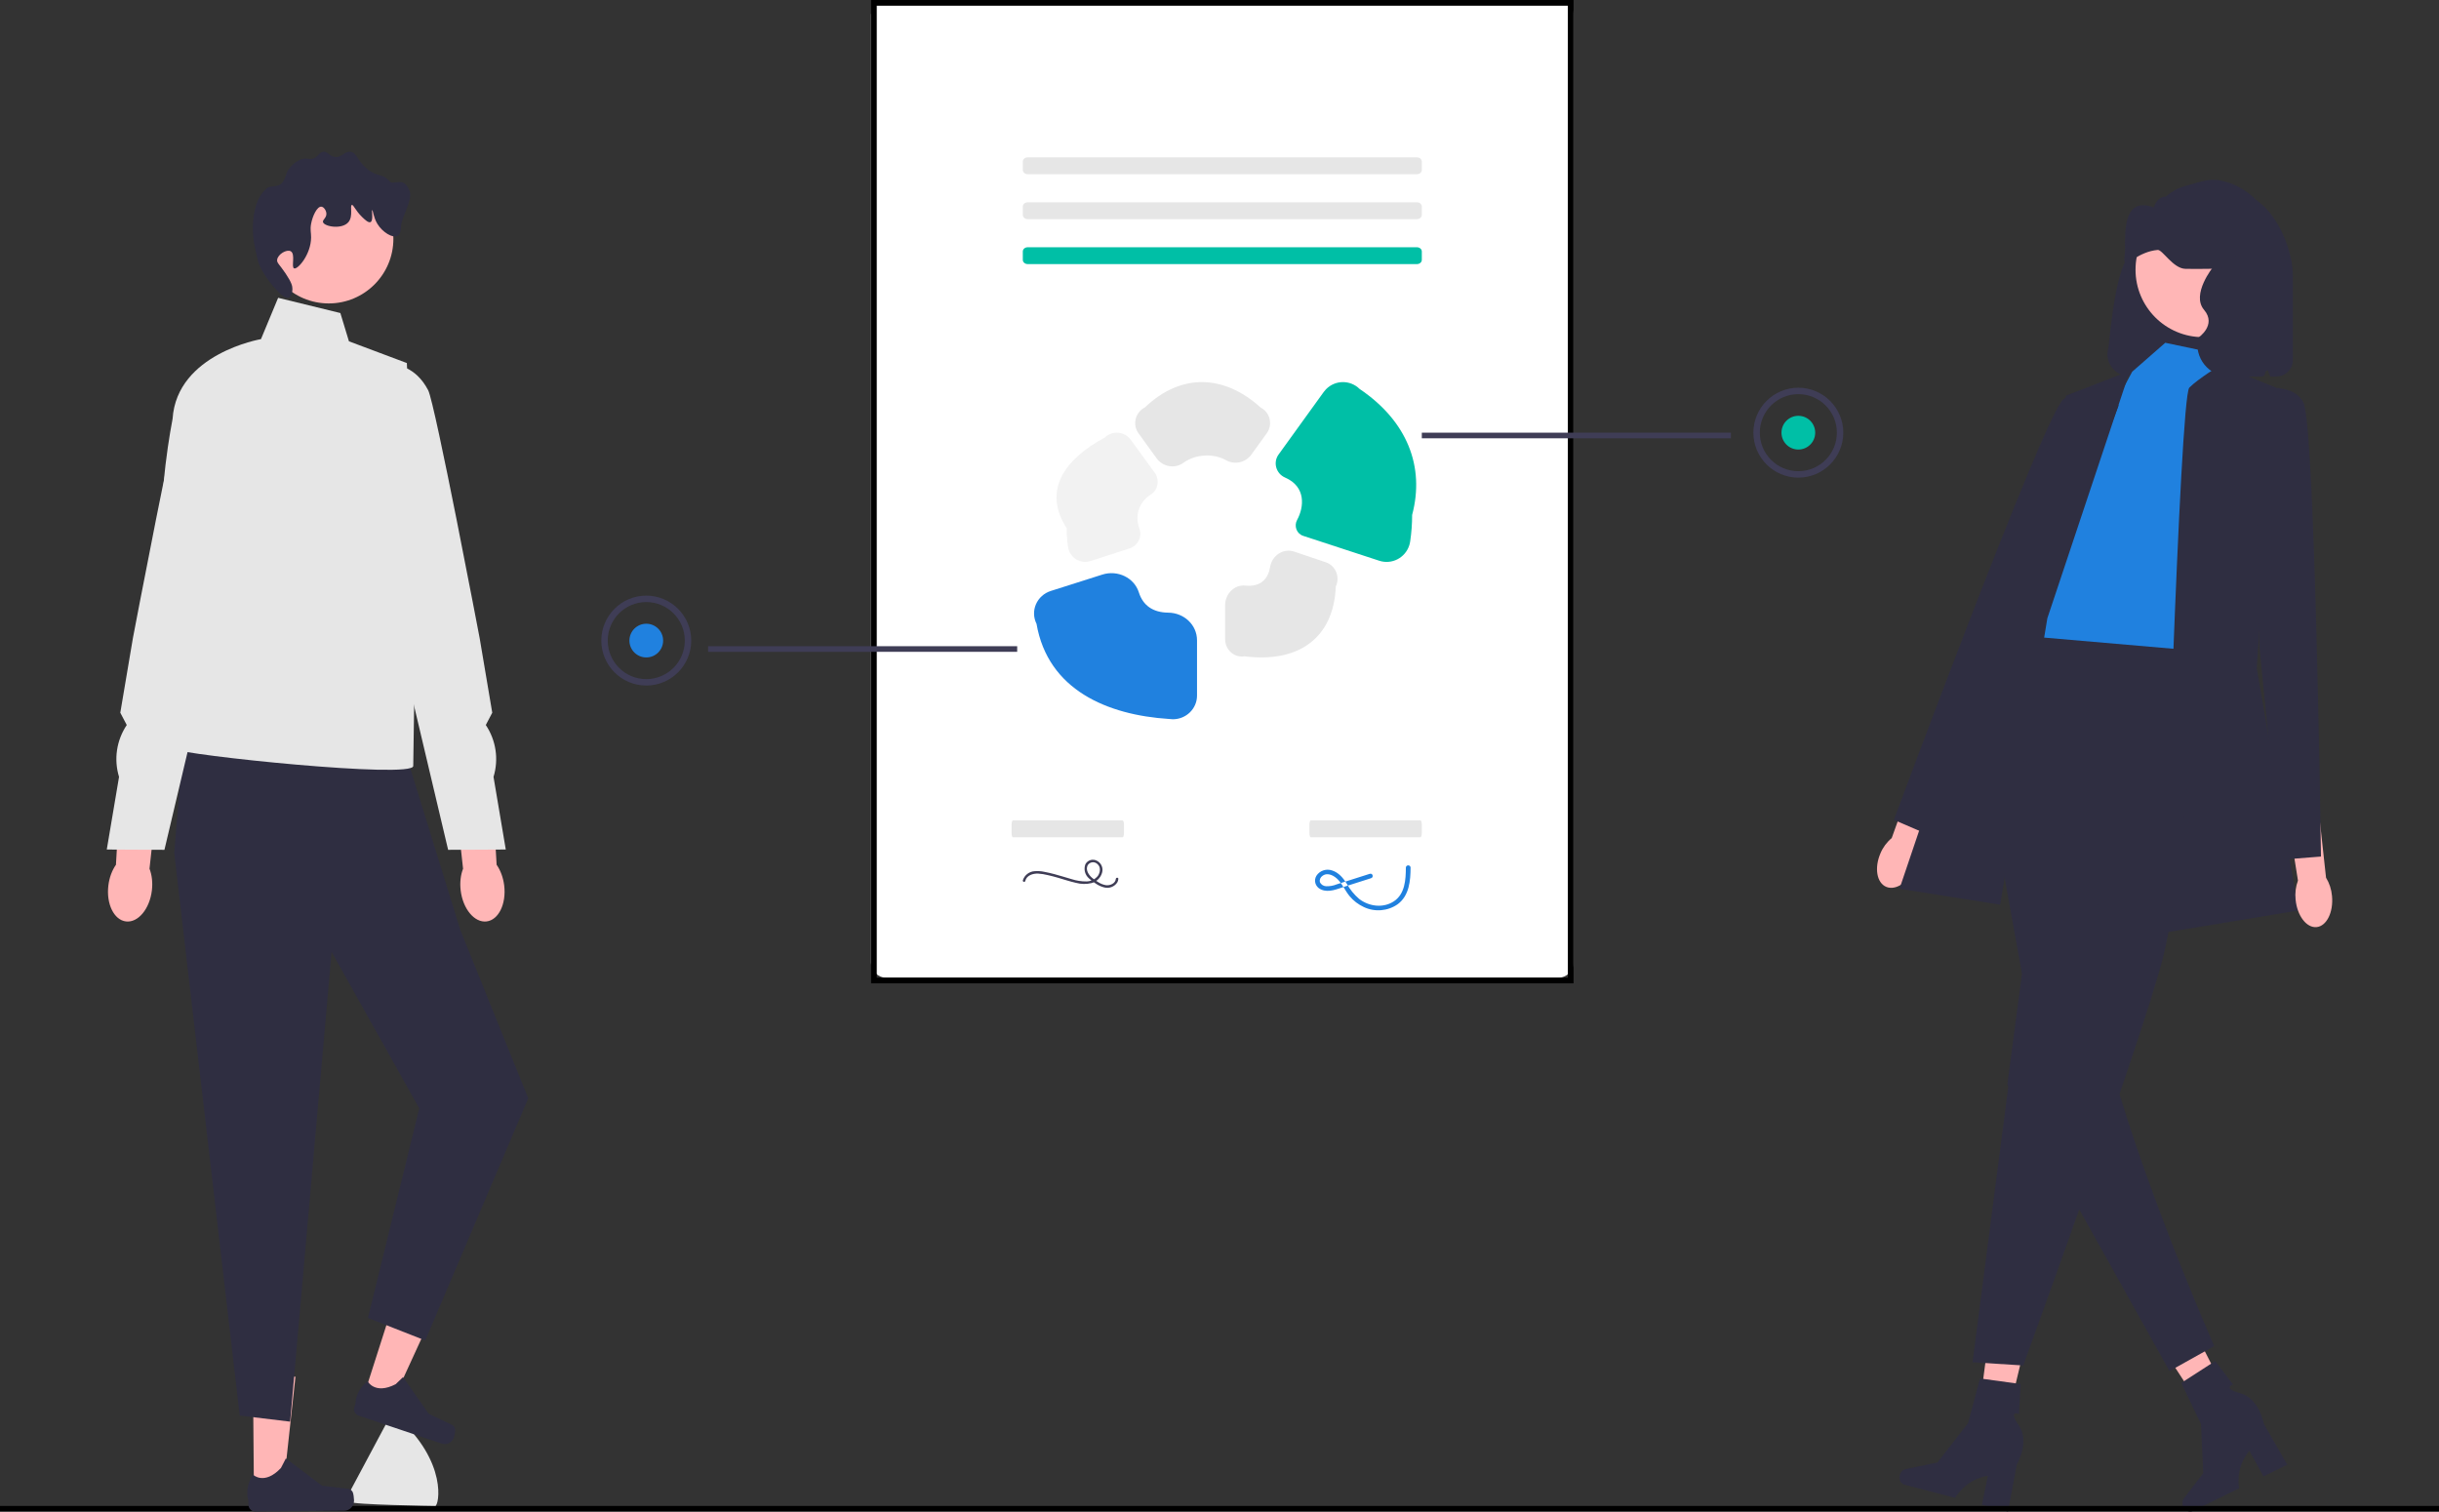 <?xml version="1.0" encoding="UTF-8"?> <svg xmlns="http://www.w3.org/2000/svg" xmlns:xlink="http://www.w3.org/1999/xlink" width="434px" height="269px" viewBox="0 0 434 269" version="1.1"><rect x="0" y="0" width="434" height="269" fill="#333333" stroke="none"/><title>undraw_term_sheet_re_ju7s</title><g id="首页" stroke="none" stroke-width="1" fill="none" fill-rule="evenodd"><g id="首页2025" transform="translate(-388, -1104)"><g id="undraw_term_sheet_re_ju7s" transform="translate(388, 1104)"><g id="编组" transform="translate(338, 235)" fill-rule="nonzero"><polygon id="路径" fill="#FFB6B6" points="18.069 22.101 13.506 21.031 16.266 0 23 1.578"></polygon><path d="M0.053,27.524 L0.053,27.524 C-0.146,28.291 0.236,29.053 0.907,29.227 L9.91,31.563 C9.91,31.563 11.72,28.232 15.73,27.637 L14.657,32.795 L19.301,34 L20.864,25.664 C20.864,25.664 23.244,21.605 21.245,18.696 C19.246,15.786 21.255,16.64 21.255,16.64 L21.556,11.308 L14.324,10.312 L12.207,18.256 L6.751,25.27 L1.116,26.441 C0.614,26.545 0.196,26.971 0.053,27.524 L0.053,27.524 L0.053,27.524 Z" id="路径" fill="#2F2E41"></path></g><g id="编组" transform="translate(383, 234)" fill-rule="nonzero"><polygon id="路径" fill="#FFB6B6" points="15.474 18.539 11.384 20.665 0 3.138 6.035 0"></polygon><path d="M5.494,34.161 L5.494,34.161 C5.835,34.863 6.608,35.188 7.22,34.888 L15.433,30.863 C15.433,30.863 14.654,27.206 17.267,24.187 L19.763,28.74 L24,26.663 L19.838,19.415 C19.838,19.415 19.019,14.848 15.667,13.95 C12.316,13.053 14.361,12.404 14.361,12.404 L11.177,8.216 L5.142,12.11 L8.641,19.419 L9.053,28.175 L5.595,32.668 C5.287,33.068 5.248,33.655 5.494,34.161 L5.494,34.161 L5.494,34.161 Z" id="路径" fill="#2F2E41"></path></g><path d="M157.725,174 L277.275,174 C278.78,174 280,172.784 280,171.284 L280,2.716 C280,1.216 278.78,0 277.275,0 L157.725,0 C156.22,0 155,1.216 155,2.716 L155,171.284 C155,172.784 156.22,174 157.725,174 Z" id="b-615" fill="#FFFFFF" fill-rule="nonzero"></path><path d="M280,175 L155,175 L155,0 L280,0 L280,175 Z M156.011,173.984 L278.989,173.984 L278.989,1.016 L156.011,1.016 L156.011,173.984 Z" id="形状" fill="#000000" fill-rule="nonzero"></path><path d="M252.123,28 C252.608,28 253,28.336 253,28.75 L253,28.75 L253,30.25 C253,30.664 252.608,31 252.123,31 L182.877,31 C182.392,31 182,30.664 182,30.25 L182,28.75 C182,28.336 182.392,28 182.877,28 L252.123,28" id="c-616" fill="#E6E6E6" fill-rule="nonzero"></path><path d="M252.123,36 C252.608,36 253,36.336 253,36.75 L253,36.75 L253,38.25 C253,38.664 252.608,39 252.123,39 L182.877,39 C182.392,39 182,38.664 182,38.25 L182,36.75 C182,36.336 182.392,36 182.877,36 L252.123,36" id="d-617" fill="#E6E6E6" fill-rule="nonzero"></path><path d="M252.123,44 C252.608,44 253,44.336 253,44.75 L253,44.75 L253,46.25 C253,46.664 252.608,47 252.123,47 L182.877,47 C182.392,47 182,46.664 182,46.25 L182,44.75 C182,44.336 182.392,44 182.877,44 L252.123,44" id="e-618" fill="#00BFA6" fill-rule="nonzero"></path><path d="M379.06,66.998 L402.576,66.998 C402.542,65.92 402.777,64.85 403.26,63.88 C403.274,64.956 403.516,66.018 403.972,66.998 L405.04,66.998 C406.674,66.996 407.998,65.704 408,64.11 L408,49.199 C407.999,41.899 401.602,30.955 394.651,35.534 C394.427,35.523 390.903,34 390.679,34 C384.563,34.005 382.46,39.39 380.614,45.078 C378.509,44.132 377.06,48.081 376.011,55.033 C375.705,57.062 375.433,59.346 375.189,61.839 C374.514,63.93 375.706,66.159 377.849,66.817 C378.242,66.938 378.651,66.999 379.062,67 L379.06,66.998 L379.06,66.998 Z" id="f-619" fill="#2F2E41" fill-rule="nonzero"></path><path d="M334.615,151.854 C333.488,154.457 333.953,157.133 335.653,157.832 C337.353,158.531 339.645,156.987 340.772,154.383 C341.237,153.349 341.441,152.221 341.367,151.095 L346,140.007 L340.613,138 L336.616,149.144 C335.736,149.878 335.05,150.808 334.614,151.854 L334.615,151.854 L334.615,151.854 Z" id="g-620" fill="#FFB6B6" fill-rule="nonzero"></path><path d="M385.291,61 L396.31,63.319 L394.62,68.42 L398,107.437 L392.366,120 L358,117.166 L366.451,100.16 C366.451,100.16 363.07,85.99 367.578,83.155 C372.085,80.32 379.409,66.149 379.409,66.149 L385.291,61 L385.291,61 Z" id="h-621" fill="#2081DF"></path><path d="M395.099,65.003 L405,68.983 L401.571,118.91 L409,162.028 L385,166 C385,166 387.857,70.685 389.571,68.983 C391.285,67.281 395.099,65 395.099,65 L395.099,65.003 L395.099,65.003 Z" id="i-622" fill="#2F2E41" fill-rule="nonzero"></path><path d="M377,72.138 C377,72.138 370.59,68.124 367.127,71.096 C363.663,74.068 337,145.908 337,145.908 L344.192,149 L360.686,114.774 L377,72.138 L377,72.138 Z" id="j-623" fill="#2F2E41" fill-rule="nonzero"></path><path d="M357.444,192.735 L351,242.435 L360.014,243 C360.014,243 364.701,230.169 370.048,215.055 C371.187,211.85 372.352,208.544 373.508,205.232 C374.758,201.637 376.004,198.042 377.187,194.572 C380.11,186.014 382.674,178.225 384.139,173.138 C384.392,172.245 384.617,171.437 384.803,170.725 C388.745,155.531 391,115.826 391,115.826 L358.323,113 L357.974,113.435 L351,122.179 L351.327,124.028 L360.014,172.914 L357.446,192.737 L357.444,192.735 L357.444,192.735 Z" id="k-624" fill="#2F2E41" fill-rule="nonzero"></path><path d="M359.792,173.265 L357.193,192.972 L368.886,213.263 L369.946,215.162 L386.046,244 L394,239.555 C394,239.555 383.652,216.117 377.169,194.797 C376.451,192.454 375.784,190.133 375.185,187.874 C373.423,181.26 376.309,169.19 375.18,165.863 C371.366,154.636 358.936,132.175 353.167,122 L351,124.664 L359.792,173.265 L359.792,173.265 Z" id="l-625" fill="#2F2E41" fill-rule="nonzero"></path><polygon id="m-626" fill="#2F2E41" fill-rule="nonzero" points="379 66 367.666 70.395 338 158.168 355.911 161 364.307 110.035 379 66"></polygon><path d="M408.484,160.101 C408.763,162.983 410.439,165.172 412.228,164.989 C414.016,164.807 415.239,162.324 414.96,159.441 C414.864,158.288 414.5,157.175 413.899,156.195 L412.568,144 L407,144.763 L408.903,156.704 C408.501,157.786 408.358,158.951 408.484,160.101 L408.484,160.101 Z" id="n-627" fill="#FFB6B6" fill-rule="nonzero"></path><path d="M401,69.361 C401,69.361 407.782,67.666 409.869,71.622 C411.956,75.578 413,152.435 413,152.435 L405.823,153 L402.044,115.138 L401,69.363 L401,69.361 L401,69.361 Z" id="o-628" fill="#2F2E41" fill-rule="nonzero"></path><circle id="p" fill="#FFB6B6" fill-rule="nonzero" cx="392" cy="48" r="12"></circle><path d="M396.656,67 L402.488,67 C402.784,67 403.036,66.77 403.05,66.472 L403.052,66.44 C403.084,65.819 403.949,65.715 404.15,66.302 C404.231,66.539 404.323,66.772 404.426,67 L405,67 L405,48.687 C405,45.546 402.469,43 399.346,43 L399.346,43 C396.68,43 394.376,44.873 393.818,47.496 C393.818,47.496 389.854,52.385 392.19,55.134 C394.526,57.883 391.128,60.121 391.128,60.121 C390.373,63.661 393.057,67 396.656,67 L396.656,67 Z" id="q-629" fill="#2F2E41" fill-rule="nonzero"></path><path d="M204.802,87.991 C206.102,87.154 206.376,85.363 205.467,84.114 L201.208,78.263 C200.213,76.895 198.296,76.591 196.926,77.584 C196.805,77.672 196.69,77.769 196.583,77.874 C189.371,81.723 185.489,87.344 189.805,93.989 C189.805,95.099 189.886,96.207 190.048,97.305 C190.118,97.782 190.279,98.248 190.551,98.645 C191.359,99.825 192.785,100.258 194.04,99.85 L201.006,97.59 C202.486,97.11 203.287,95.497 202.74,94.043 C202.034,92.163 202.325,89.587 204.802,87.991 L204.802,87.991 Z" id="r-630" fill="#F2F2F2" fill-rule="nonzero"></path><path d="M221.593,104.213 C219.655,104.014 218,105.676 218,107.702 L218,113.749 C218,113.906 218.012,114.062 218.034,114.217 C218.284,115.902 219.798,117.058 221.417,116.799 C230.858,118.01 237.31,113.738 237.698,104.365 C237.76,104.233 237.812,104.097 237.856,103.958 C238.359,102.338 237.505,100.601 235.949,100.077 L230.308,98.171 C228.363,97.513 226.34,98.827 226,100.926 C225.692,102.823 224.489,104.51 221.593,104.213 L221.593,104.213 Z" id="s-631" fill="#E6E6E6" fill-rule="nonzero"></path><path d="M184.44,111.011 C186.468,122.78 197.029,127.245 208.044,127.951 C208.26,127.984 208.478,128 208.696,128 C211.072,128.001 212.999,126.119 213,123.796 L213,113.954 C213,111.201 210.692,109.057 207.877,109.029 C205.155,109.002 203.381,107.743 202.653,105.431 C201.82,102.789 198.852,101.397 196.164,102.251 L186.976,105.17 C185.786,105.548 184.823,106.413 184.337,107.541 C183.854,108.657 183.892,109.924 184.44,111.011 L184.44,111.011 Z" id="t-632" fill="#2081DF"></path><path d="M241.928,69.216 C240.259,67.571 237.582,67.599 235.947,69.278 C235.802,69.428 235.667,69.588 235.545,69.757 L227.511,80.889 C226.484,82.313 227.071,84.296 228.677,84.991 C232.438,86.619 232.043,90.273 230.818,92.51 C230.218,93.606 230.713,94.977 231.895,95.364 L245.434,99.793 C247.661,100.516 250.049,99.286 250.769,97.043 C250.841,96.818 250.894,96.586 250.929,96.351 C251.161,94.791 251.278,93.216 251.278,91.638 C253.568,83.041 250.399,74.936 241.928,69.216 L241.928,69.216 Z" id="u-633" fill="#00BFA6" fill-rule="nonzero"></path><path d="M218.155,81.894 C219.688,82.76 221.622,82.341 222.656,80.912 L225.407,77.113 C225.941,76.376 226.126,75.441 225.914,74.555 C225.709,73.686 225.135,72.95 224.342,72.543 C217.869,66.673 210.208,66.312 203.712,72.513 C202.895,72.926 202.301,73.679 202.086,74.571 C201.874,75.451 202.058,76.38 202.589,77.111 L205.803,81.552 C206.907,83.077 209.046,83.476 210.567,82.371 C212.778,80.764 215.989,80.67 218.155,81.894 L218.155,81.894 Z" id="v-634" fill="#E6E6E6" fill-rule="nonzero"></path><rect id="w" fill="#000000" fill-rule="nonzero" x="0" y="268" width="434" height="1"></rect><path d="M182.439,156.781 C182.68,155.763 183.81,155.428 184.733,155.466 C185.317,155.506 185.896,155.597 186.463,155.74 C187.057,155.873 187.644,156.03 188.229,156.197 C189.302,156.503 190.363,156.873 191.453,157.112 C192.368,157.362 193.331,157.376 194.252,157.153 C195.139,156.91 195.836,156.225 196.097,155.343 C196.361,154.5 195.98,153.59 195.195,153.187 C194.467,152.786 193.553,153.051 193.152,153.778 C193.146,153.789 193.14,153.8 193.134,153.811 C192.798,154.708 193.062,155.72 193.795,156.338 C194.17,156.691 194.582,157.003 195.022,157.271 C195.469,157.575 195.967,157.798 196.492,157.929 C197.385,158.166 198.328,157.797 198.824,157.018 C198.923,156.832 198.983,156.627 198.999,156.416 C199.025,156.13 198.578,156.132 198.552,156.416 C198.477,157.237 197.516,157.62 196.797,157.53 C196.313,157.45 195.85,157.27 195.438,157.002 C195.04,156.771 194.664,156.505 194.312,156.208 C193.703,155.68 193.132,154.813 193.541,153.99 C193.859,153.462 194.546,153.291 195.074,153.609 C195.145,153.652 195.211,153.702 195.27,153.759 C195.91,154.283 195.796,155.232 195.374,155.853 C194.867,156.502 194.085,156.875 193.262,156.861 C192.394,156.862 191.532,156.727 190.706,156.46 C189.676,156.167 188.656,155.84 187.622,155.564 C187.034,155.408 186.442,155.267 185.845,155.157 C185.279,155.032 184.698,154.992 184.121,155.038 C183.146,155.084 182.303,155.731 182.007,156.661 C181.942,156.942 182.373,157.062 182.439,156.781 L182.439,156.781 Z" id="x-635" fill="#3F3D56" fill-rule="nonzero"></path><path d="M199.753,146 C199.889,146 200,146.336 200,146.75 L200,148.25 C200,148.664 199.889,149 199.753,149 L180.247,149 C180.111,149 180,148.664 180,148.25 L180,146.75 C180,146.336 180.111,146 180.247,146 L199.753,146" id="y-636" fill="#E6E6E6" fill-rule="nonzero"></path><path d="M252.753,146 C252.889,146 253,146.336 253,146.75 L253,148.25 C253,148.664 252.889,149 252.753,149 L233.247,149 C233.111,149 233,148.664 233,148.25 L233,146.75 C233,146.336 233.111,146 233.247,146 L252.753,146" id="a`-637" fill="#E6E6E6" fill-rule="nonzero"></path><path d="M243.745,155.505 L239.822,156.754 L237.861,157.379 C237.258,157.627 236.606,157.742 235.952,157.717 C235.468,157.686 235.044,157.396 234.853,156.967 C234.77,156.537 234.962,156.1 235.34,155.859 C236.276,155.172 237.46,155.871 238.124,156.581 C238.935,157.451 239.394,158.573 240.155,159.483 C240.832,160.3 241.691,160.959 242.669,161.414 C244.621,162.347 246.95,162.155 248.71,160.916 C250.778,159.379 250.989,156.715 251,154.39 C250.992,154.167 250.797,153.992 250.566,154 C250.346,154.008 250.169,154.178 250.161,154.39 C250.151,156.497 250.027,159.079 248.034,160.397 C246.124,161.66 243.615,161.325 241.857,159.979 C240.951,159.202 240.197,158.274 239.631,157.24 C239.003,156.25 238.224,155.294 237.042,154.91 C235.998,154.544 234.83,154.937 234.249,155.85 C233.749,156.662 234.026,157.712 234.869,158.194 C234.934,158.232 235.002,158.265 235.071,158.294 C236.441,158.923 238.009,158.186 239.328,157.766 L243.97,156.287 C244.48,156.125 244.262,155.344 243.747,155.508 L243.745,155.505 L243.745,155.505 Z" id="aa-638" fill="#2081DF"></path><path d="M70.578,252.067 C70.528,252.023 70.49,252 70.464,252 C69.837,252.006 69.279,252.337 68.972,252.885 L62.227,265.513 C62.073,265.788 61.997,266.089 62,266.389 C62.003,266.689 62.084,266.988 62.243,267.26 C62.56,267.805 77.455,268 77.455,268 C78.081,267.994 79.8,260.225 70.578,252.067 L70.578,252.067 Z" id="路径" fill="#E6E6E6" fill-rule="nonzero"></path><g id="编组" transform="translate(44, 245)" fill-rule="nonzero"><polygon id="路径" fill="#FFB6B6" points="1.186 20.783 6.311 20.736 8.576 0 1.013 0.07"></polygon><path d="M18.744,20.501 L18.744,20.501 C18.905,20.781 18.997,21.689 19,22.016 L19,22.016 C19.008,23.023 18.236,23.846 17.276,23.855 L1.405,24 C0.749,24.006 0.213,23.454 0.208,22.767 L0.202,22.075 C0.202,22.075 -0.601,20.001 0.994,17.422 C0.994,17.422 3.02,19.412 5.996,16.238 L6.867,14.55 L13.316,19.402 L16.872,19.828 C17.65,19.921 18.338,19.799 18.743,20.501 L18.744,20.501 L18.744,20.501 Z" id="路径" fill="#2F2E41"></path></g><g id="编组" transform="translate(63, 230)" fill-rule="nonzero"><polygon id="路径" fill="#FFB6B6" points="1.565 18.922 6.347 20.533 14.68 2.377 7.621 0"></polygon><path d="M17.986,24.33 L17.986,24.33 C18.053,24.638 17.865,25.495 17.77,25.794 L17.77,25.794 C17.475,26.713 16.51,27.214 15.613,26.912 L0.802,21.923 C0.191,21.717 -0.142,21.042 0.058,20.414 L0.261,19.782 C0.261,19.782 0.137,17.634 2.395,15.799 C2.395,15.799 3.683,18.265 7.404,16.335 L8.722,15.078 L13.266,21.579 L16.447,23.114 C17.142,23.45 17.819,23.56 17.986,24.33 L17.986,24.33 L17.986,24.33 Z" id="路径" fill="#2F2E41"></path></g><polygon id="路径" fill="#2F2E41" fill-rule="nonzero" points="71.596 132.184 81.91 165.508 94 195.456 75.674 238.55 65.477 234.547 74.603 197.249 59.003 169.4 51.63 253 42.661 251.918 31 151.776 32.829 130"></polygon><path d="M60.565,55.709 L49.492,53 L46.438,60.353 C46.438,60.353 31.476,62.915 30.711,74.526 C30.711,74.526 27.729,89.766 29.638,94.023 C31.547,98.281 36.253,113.335 36.253,113.335 C36.253,113.335 28.802,132.091 30.711,133.251 C32.621,134.41 73.533,138.636 73.533,136.315 C73.533,133.993 74,106.406 74,106.406 L72.398,64.609 L62.092,60.74 L60.565,55.71 L60.565,55.71 L60.565,55.709 L60.565,55.709 Z" id="ab-639" fill="#E6E6E6" fill-rule="nonzero"></path><circle id="椭圆形" fill="#FFB6B6" fill-rule="nonzero" cx="58.5" cy="42.5" r="11.5"></circle><path d="M51.731,44.712 C52.624,45.205 51.778,47.56 52.336,47.763 C52.981,47.998 55.33,45.296 55.358,42.27 C55.366,41.355 55.158,40.915 55.358,39.829 C55.62,38.409 56.425,36.734 57.171,36.778 C57.613,36.804 58.045,37.435 58.078,37.998 C58.123,38.788 57.364,39.099 57.473,39.524 C57.682,40.334 60.871,40.892 62.006,39.524 C62.896,38.452 62.213,36.569 62.611,36.473 C62.904,36.402 63.219,37.438 64.424,38.609 C64.878,39.05 65.553,39.706 65.935,39.524 C66.487,39.262 66.085,37.413 66.237,37.388 C66.363,37.368 66.442,38.667 67.144,39.829 C68.045,41.322 69.904,42.472 70.77,41.965 C71.301,41.655 71.343,40.791 71.375,40.134 C71.441,38.752 73.43,35.571 72.915,34.092 C71.866,31.082 70.072,33.205 69.259,32.201 C68.16,30.841 67.174,31.573 65.331,30.065 C63.53,28.591 63.514,27.11 62.309,27.013 C61.223,26.926 60.837,28.095 59.589,27.929 C58.531,27.788 58.3,26.881 57.473,27.013 C56.716,27.134 56.666,27.933 55.66,28.234 C55.018,28.426 54.876,28.148 54.149,28.234 C52.636,28.412 51.62,29.804 51.429,30.065 C50.695,31.07 50.98,31.494 50.22,32.506 C49.565,33.379 48.112,33.009 47.566,33.444 C45.781,34.869 45.015,37.495 45,40.488 C44.99,42.582 45.261,43.639 45.865,46.281 C46.324,48.287 48.446,50.879 49.616,52.035 C49.93,52.345 50.81,53.215 51.429,52.951 C52.016,52.7 52.033,51.574 52.034,51.425 C52.036,50.913 51.901,50.281 50.825,48.679 C49.694,46.996 49.246,46.804 49.314,46.237 C49.435,45.236 51.02,44.319 51.731,44.712 L51.731,44.712 Z" id="路径" fill="#2F2E41" fill-rule="nonzero"></path><g id="编组" transform="translate(19, 65)" fill-rule="nonzero"><path d="M0.283,92.581 C-0.119,95.866 1.287,98.732 3.425,98.982 C5.562,99.233 7.621,96.773 8.024,93.488 C8.2,92.05 8.029,90.692 7.602,89.599 L9.128,75.658 L2.424,75.097 L1.631,88.899 C0.953,89.863 0.459,91.143 0.283,92.581 L0.283,92.581 Z" id="路径" fill="#FFB6B6"></path><path d="M19.588,0 C19.588,0 16.114,0.047 13.813,4.439 C12.59,6.773 4.641,48.606 4.641,48.606 L2.407,61.837 L3.555,64.025 C1.73,66.755 1.228,70.131 2.182,73.256 L2.182,73.256 L0,86.183 L10.26,86.237 L18.267,52.374 L25,32.734 L19.588,0 L19.588,0 Z" id="路径" fill="#E6E6E6"></path></g><g id="编组" transform="translate(65, 65)" fill-rule="nonzero"><path d="M24.717,92.581 C25.119,95.866 23.713,98.732 21.575,98.982 C19.438,99.233 17.379,96.773 16.976,93.488 C16.8,92.05 16.971,90.692 17.398,89.599 L15.872,75.658 L22.576,75.097 L23.369,88.899 C24.047,89.863 24.541,91.143 24.717,92.581 L24.717,92.581 Z" id="路径" fill="#FFB6B6"></path><path d="M5.412,0 C5.412,0 8.886,0.047 11.187,4.439 C12.41,6.773 20.359,48.606 20.359,48.606 L22.593,61.837 L21.445,64.025 C23.27,66.755 23.772,70.131 22.818,73.256 L22.818,73.256 L25,86.183 L14.74,86.237 L6.733,52.374 L0,32.734 L5.412,0 L5.412,0 Z" id="路径" fill="#E6E6E6"></path></g><path d="M378.074,46.617 C378.48,47.315 380.635,44.762 383.945,44.48 C384.788,44.407 386.688,47.792 388.867,47.841 C390.311,47.872 391.2,47.86 392.979,47.841 C395.081,47.817 395.656,47.768 396.062,47.229 C396.849,46.183 396.201,44.322 396.576,44.169 C396.89,44.04 397.702,45.191 398.118,46.617 C398.992,49.61 395.857,53.779 395.548,57.635 C395.219,61.791 398.457,53.828 398.118,57.635 C397.738,61.92 396.376,61.595 396.391,63.144 C396.396,63.377 396.453,63.579 396.576,63.756 C396.684,63.915 396.792,63.976 398.632,64.368 C400.832,64.839 401.937,65.072 402.23,64.98 C402.985,64.748 403.751,63.456 404.286,62.532 C405.17,61.02 404.543,62.544 404.286,60.696 C404.039,58.908 403.268,58.676 403.258,57.023 C403.247,54.942 404.465,54.311 405.313,52.126 C406.881,48.086 405.349,43.41 404.8,41.72 C404.535,40.91 404.056,39.885 403.217,38.191 C402.543,36.83 401.648,35.632 400.557,34.735 C398.922,33.389 397.023,32.467 394.969,32.102 C393.845,31.902 392.698,32.007 391.592,32.323 L388.728,33.143 C387.523,33.488 386.389,34.112 385.388,34.981 L385.388,34.981 C384.455,34.984 383.646,35.702 383.326,36.746 C383.293,36.855 383.262,36.919 383.237,36.909 C378.074,34.987 378.077,40.68 378.134,44.237 C378.14,44.601 378.129,44.923 378.089,45.185 L378.089,45.203 C377.987,45.907 377.961,46.421 378.074,46.617 L378.074,46.617 Z" id="路径" fill="#2F2E41" fill-rule="nonzero"></path><rect id="矩形" fill="#3F3D56" fill-rule="nonzero" x="253" y="77" width="55" height="1"></rect><path d="M320,85 C315.589,85 312,81.411 312,77 C312,72.589 315.589,69 320,69 C324.411,69 328,72.589 328,77 C328,81.411 324.411,85 320,85 Z M320,70.143 C316.219,70.143 313.143,73.219 313.143,77 C313.143,80.781 316.219,83.857 320,83.857 C323.781,83.857 326.857,80.781 326.857,77 C326.857,73.219 323.781,70.143 320,70.143 Z" id="形状" fill="#3F3D56" fill-rule="nonzero"></path><circle id="椭圆形" fill="#00BFA6" fill-rule="nonzero" cx="320" cy="77" r="3"></circle><rect id="矩形" fill="#3F3D56" fill-rule="nonzero" x="126" y="115" width="55" height="1"></rect><path d="M107,114 C107,109.589 110.589,106 115,106 C119.411,106 123,109.589 123,114 C123,118.411 119.411,122 115,122 C110.589,122 107,118.411 107,114 Z M108.143,114 C108.143,117.781 111.219,120.857 115,120.857 C118.781,120.857 121.857,117.781 121.857,114 C121.857,110.219 118.781,107.143 115,107.143 C111.219,107.143 108.143,110.219 108.143,114 Z" id="形状" fill="#3F3D56" fill-rule="nonzero"></path><circle id="椭圆形" fill="#2081DF" cx="115" cy="114" r="3"></circle></g></g></g></svg> 